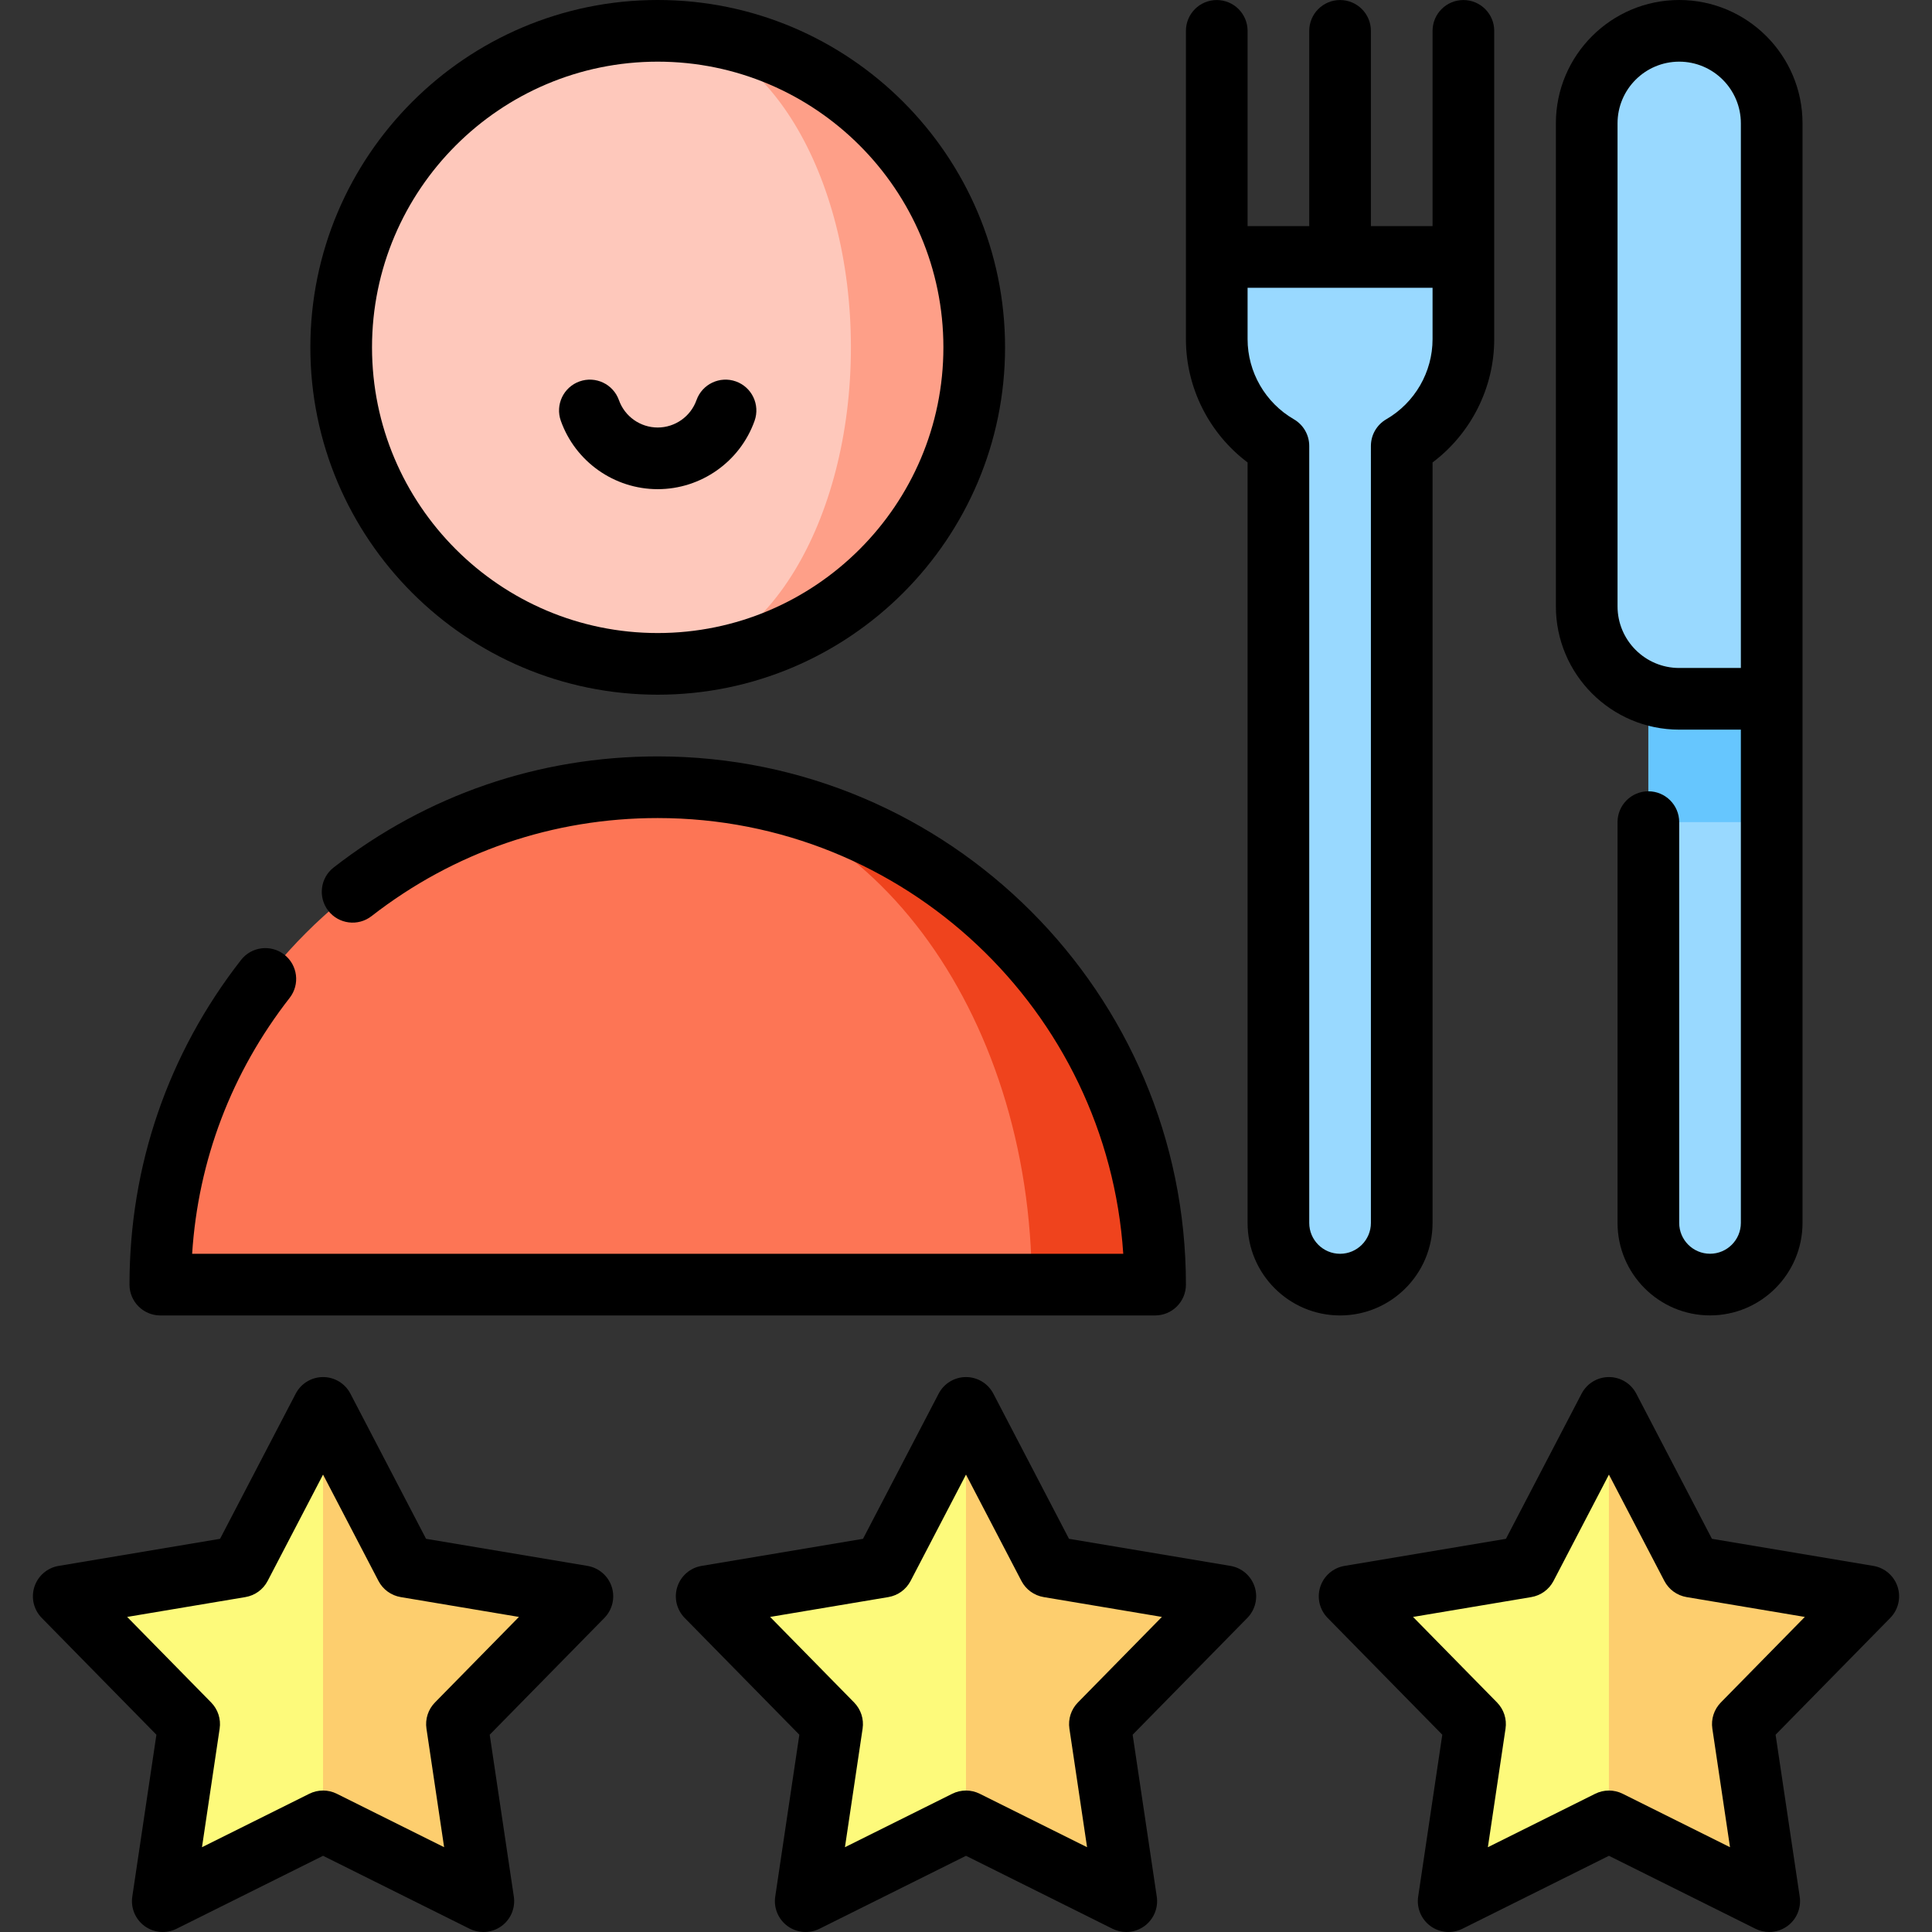 <?xml version="1.0" encoding="iso-8859-1"?>
<!-- Uploaded to: SVG Repo, www.svgrepo.com, Generator: SVG Repo Mixer Tools -->
<svg xmlns="http://www.w3.org/2000/svg" xmlns:xlink="http://www.w3.org/1999/xlink" version="1.1" id="Capa_1"  viewBox="0 0 470 470" xml:space="preserve" width="512" height="512">
<rect x="0" y="0" width="470" height="470" fill="#333333" stroke="none"/>
<g>
	<polygon style="fill:#FDCE6E;" points="141.683,388.336 111.16,419.414 117.581,462.5 78.587,443.085 65.171,396.859 78.587,342.5    98.721,381.13  "/>
	<polygon style="fill:#FDFA7B;" points="78.587,342.5 78.587,443.085 39.603,462.5 46.014,419.414 15.501,388.336 58.463,381.13     "/>
	<polygon style="fill:#FDCE6E;" points="298.092,388.336 267.57,419.414 273.99,462.5 234.997,443.085 221.58,396.859    234.997,342.5 255.131,381.13  "/>
	<polygon style="fill:#FDFA7B;" points="234.997,342.5 234.997,443.085 196.012,462.5 202.424,419.414 171.911,388.336    214.872,381.13  "/>
	<polygon style="fill:#FDCE6E;" points="454.501,388.336 423.979,419.414 430.4,462.5 391.406,443.085 377.99,396.859    391.406,342.5 411.54,381.13  "/>
	<polygon style="fill:#FDFA7B;" points="391.406,342.5 391.406,443.085 352.422,462.5 358.833,419.414 328.32,388.336    371.282,381.13  "/>
	<path style="fill:#99D9FF;" d="M296.002,62.51v20c0,11.102,6.036,20.789,15,25.977V297.51c0,8.284,6.716,15,15,15s15-6.716,15-15   V108.487c8.964-5.188,15-14.874,15-25.977v-20H296.002z"/>
	<polygon style="fill:#66C6FE;" points="430.992,170 430.992,200 415.992,227.51 400.992,200 400.992,155.01  "/>
	<path style="fill:#99D9FF;" d="M430.992,200v97.51c0,8.28-6.72,15-15,15s-15-6.72-15-15V200H430.992z"/>
	<path style="fill:#99D9FF;" d="M408.502,7.5c-12.427,0-22.5,10.074-22.5,22.5v117.5c0,12.427,10.073,22.5,22.5,22.5h22.5   c0-64.949,0-140,0-140C431.002,17.574,420.928,7.5,408.502,7.5z"/>
	<path style="fill:#EF431D;" d="M160.001,191.51l91,121h30C281.001,245.68,226.832,191.51,160.001,191.51z"/>
	<path style="fill:#FE9F88;" d="M160.001,7.5v154c42.53,0,77-34.47,77-77S202.531,7.5,160.001,7.5z"/>
	<path style="fill:#FD7555;" d="M160.001,191.51c50.26,0,91,54.17,91,121h-212C39.001,245.68,93.171,191.51,160.001,191.51z"/>
	<path style="fill:#FEC8BB;" d="M160.001,7.5c25.96,0,47,34.47,47,77s-21.04,77-47,77c-42.53,0-77-34.47-77-77   S117.471,7.5,160.001,7.5z"/>
	<path d="M142.919,380.939l-39.273-6.591l-18.405-35.315C83.95,336.555,81.386,335,78.591,335s-5.359,1.555-6.651,4.034   l-18.405,35.315l-39.273,6.591c-2.757,0.462-5.028,2.42-5.892,5.079s-0.177,5.577,1.781,7.572l27.899,28.417l-5.868,39.388   c-0.412,2.765,0.748,5.529,3.01,7.172c2.26,1.643,5.249,1.891,7.751,0.646l35.647-17.752l35.647,17.751   c1.058,0.527,2.203,0.787,3.342,0.787c1.557,0,3.104-0.484,4.409-1.433c2.262-1.643,3.422-4.408,3.01-7.172l-5.868-39.388   l27.899-28.417c1.958-1.995,2.645-4.914,1.781-7.572S145.676,381.402,142.919,380.939z M105.811,414.164   c-1.647,1.679-2.413,4.033-2.066,6.359l4.297,28.849L81.934,436.37c-2.105-1.048-4.581-1.049-6.687,0l-26.109,13.002l4.297-28.849   c0.347-2.326-0.418-4.681-2.066-6.359l-20.434-20.813l28.765-4.827c2.32-0.389,4.323-1.844,5.41-3.93l13.48-25.865l13.48,25.865   c1.087,2.086,3.09,3.541,5.41,3.93l28.764,4.827L105.811,414.164z"/>
	<path d="M299.329,380.939l-39.273-6.591l-18.405-35.315C240.359,336.555,237.795,335,235,335s-5.359,1.555-6.651,4.034   l-18.405,35.315l-39.273,6.591c-2.757,0.462-5.028,2.42-5.892,5.079s-0.178,5.577,1.781,7.572l27.899,28.417l-5.868,39.388   c-0.412,2.765,0.748,5.529,3.01,7.172c2.26,1.643,5.248,1.892,7.751,0.646L235,451.462l35.647,17.751   c1.058,0.527,2.203,0.787,3.342,0.787c1.557,0,3.104-0.484,4.409-1.432c2.262-1.644,3.422-4.408,3.01-7.173l-5.867-39.388   l27.899-28.417c1.958-1.995,2.645-4.914,1.781-7.572S302.086,381.402,299.329,380.939z M262.221,414.164   c-1.647,1.679-2.413,4.033-2.066,6.359l4.297,28.849l-26.108-13.001c-1.053-0.524-2.198-0.787-3.343-0.787   s-2.291,0.262-3.343,0.787l-26.108,13.001l4.297-28.849c0.347-2.327-0.418-4.681-2.066-6.359l-20.434-20.813l28.765-4.827   c2.32-0.389,4.323-1.844,5.41-3.93L235,358.728l13.48,25.865c1.087,2.086,3.09,3.541,5.41,3.93l28.765,4.827L262.221,414.164z"/>
	<path d="M461.63,386.018c-0.864-2.659-3.135-4.616-5.892-5.079l-39.273-6.591l-18.405-35.315c-1.292-2.479-3.855-4.034-6.651-4.034   s-5.359,1.555-6.651,4.034l-18.405,35.315l-39.273,6.591c-2.757,0.462-5.028,2.42-5.892,5.079s-0.178,5.577,1.781,7.572   l27.899,28.417l-5.868,39.388c-0.412,2.765,0.748,5.529,3.01,7.172c2.26,1.643,5.248,1.891,7.751,0.646l35.647-17.752   l35.647,17.751c1.058,0.527,2.203,0.787,3.342,0.787c1.557,0,3.104-0.484,4.409-1.433c2.262-1.643,3.422-4.408,3.01-7.172   l-5.868-39.388l27.899-28.417C461.807,391.595,462.494,388.677,461.63,386.018z M418.63,414.164   c-1.648,1.679-2.413,4.033-2.066,6.359l4.297,28.849l-26.108-13.001c-2.105-1.048-4.581-1.049-6.687,0l-26.109,13.002l4.297-28.849   c0.347-2.326-0.418-4.681-2.066-6.359l-20.434-20.813l28.765-4.827c2.32-0.389,4.323-1.844,5.41-3.93l13.48-25.865l13.48,25.865   c1.087,2.086,3.09,3.541,5.41,3.93l28.764,4.827L418.63,414.164z"/>
	<path d="M348.501,297.51V112.5c9.348-7.032,15-18.158,15-29.99v-75c0-4.142-3.358-7.5-7.5-7.5s-7.5,3.358-7.5,7.5v47.5h-15V7.51   c0-4.142-3.358-7.5-7.5-7.5s-7.5,3.358-7.5,7.5v47.5h-15V7.51c0-4.142-3.358-7.5-7.5-7.5s-7.5,3.358-7.5,7.5v75   c0,11.832,5.652,22.958,15,29.99v185.01c0,12.407,10.093,22.5,22.5,22.5S348.501,309.917,348.501,297.51z M318.501,297.51V108.486   c0-2.677-1.427-5.151-3.744-6.491c-6.943-4.018-11.256-11.484-11.256-19.485v-12.5h45v12.5c0,8.001-4.313,15.467-11.256,19.485   c-2.317,1.34-3.744,3.814-3.744,6.491V297.51c0,4.136-3.364,7.5-7.5,7.5S318.501,301.646,318.501,297.51z"/>
	<path d="M408.501,177.5h15v120c0,4.136-3.364,7.5-7.5,7.5s-7.5-3.364-7.5-7.5V200c0-4.142-3.358-7.5-7.5-7.5s-7.5,3.358-7.5,7.5   v97.5c0,12.407,10.093,22.5,22.5,22.5s22.5-10.093,22.5-22.5V30c0-16.542-13.458-30-30-30s-30,13.458-30,30v117.5   C378.501,164.042,391.959,177.5,408.501,177.5z M393.501,30c0-8.271,6.729-15,15-15s15,6.729,15,15v132.5h-15   c-8.271,0-15-6.729-15-15V30z"/>
	<path d="M160.001,169c46.593,0,84.5-37.907,84.5-84.5S206.595,0,160.001,0s-84.5,37.907-84.5,84.5S113.408,169,160.001,169z    M160.001,15c38.322,0,69.5,31.178,69.5,69.5s-31.178,69.5-69.5,69.5s-69.5-31.178-69.5-69.5S121.679,15,160.001,15z"/>
	<path d="M160.001,119c10.559,0,20.03-6.684,23.567-16.633c1.387-3.903-0.652-8.191-4.555-9.579   c-3.901-1.385-8.192,0.651-9.579,4.555c-1.416,3.982-5.207,6.657-9.433,6.657s-8.018-2.675-9.433-6.657   c-1.388-3.903-5.677-5.94-9.579-4.555c-3.903,1.388-5.942,5.676-4.555,9.579C139.972,112.316,149.442,119,160.001,119z"/>
	<path d="M39.001,320.01h242c4.142,0,7.5-3.358,7.5-7.5c0-70.855-57.645-128.5-128.5-128.5c-28.845,0-56.103,9.343-78.828,27.019   c-3.269,2.543-3.858,7.255-1.315,10.524c2.542,3.27,7.254,3.858,10.525,1.315c20.067-15.608,44.14-23.859,69.618-23.859   c60.063,0,109.379,46.9,113.255,106H46.742c1.463-22.75,9.588-44.138,23.72-62.251c2.548-3.266,1.966-7.979-1.3-10.526   c-3.266-2.549-7.98-1.965-10.526,1.3c-17.751,22.752-27.134,50.063-27.134,78.978C31.501,316.652,34.859,320.01,39.001,320.01z"/>
</g>















</svg>